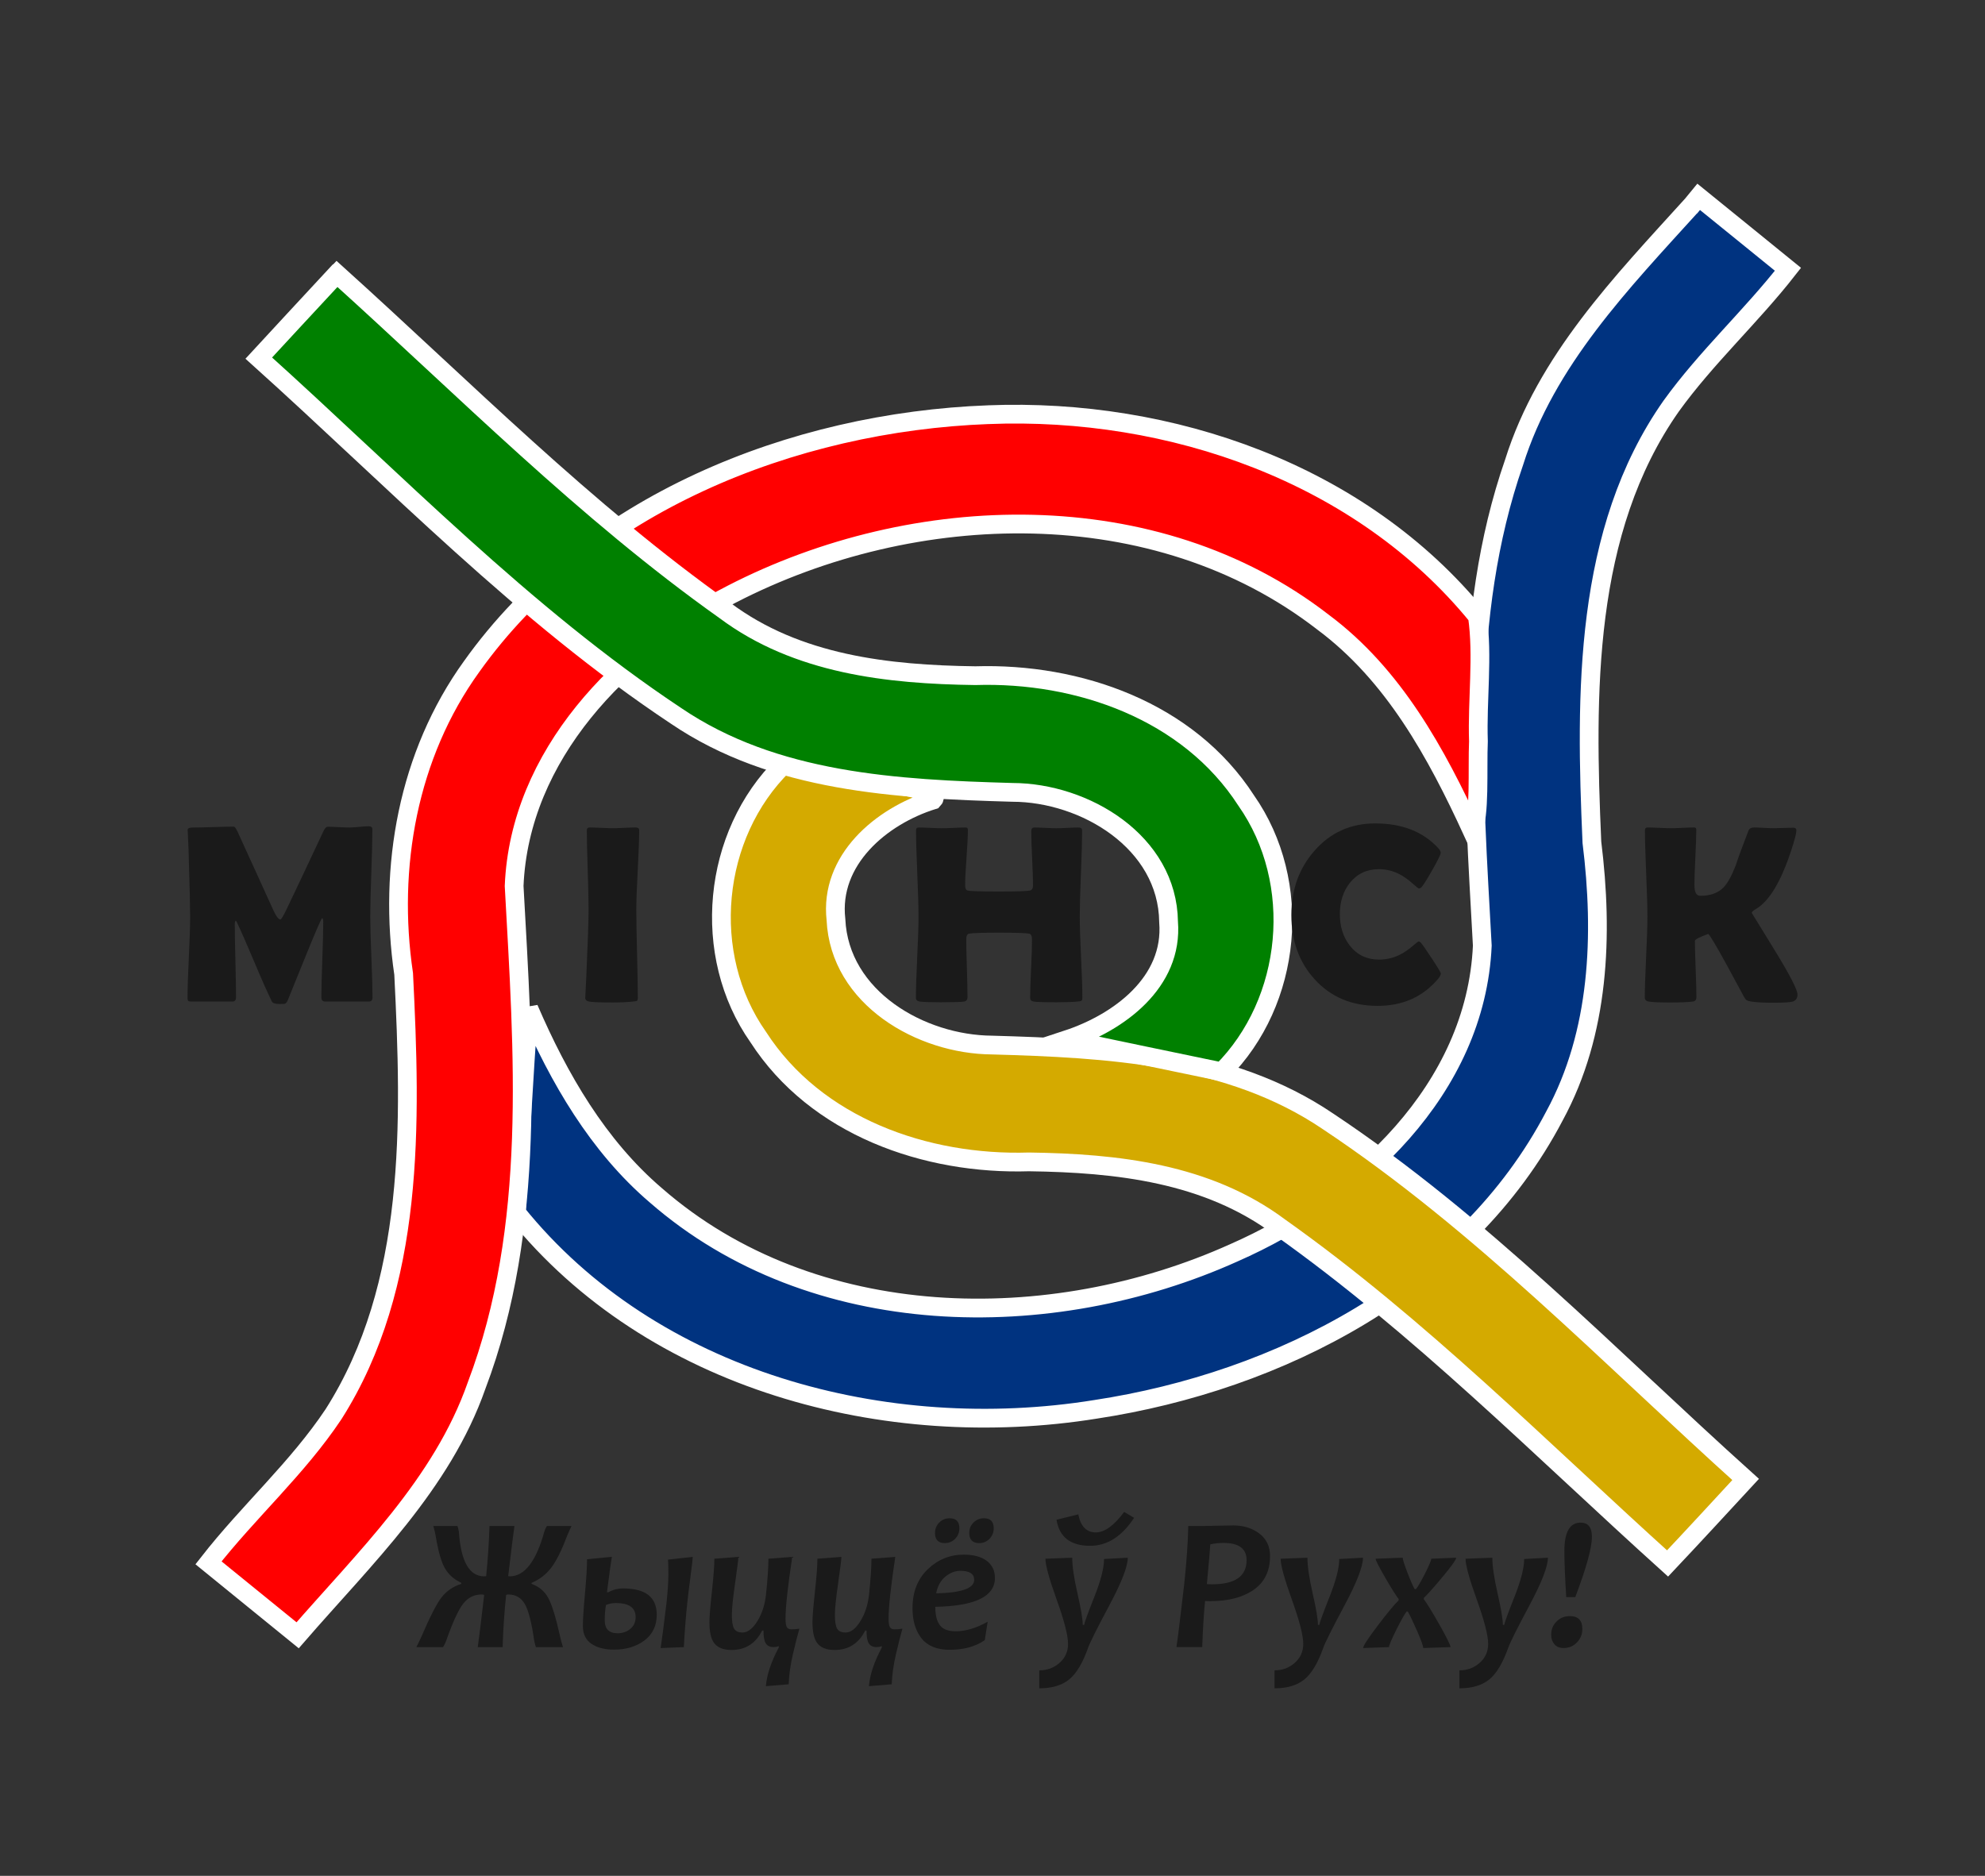 <?xml version="1.0" encoding="UTF-8"?>
<svg version="1.1" viewBox="0 0 375.06 354.48" xmlns="http://www.w3.org/2000/svg">
<rect x="0" y="0" width="375.06" height="354.48" fill="#333333" stroke="none"/>
<g transform="translate(-271.67 -198.08)">
<path transform="matrix(.378 0 0 .456 309.31 203.61)" d="m670 369.09c0 102.17-120.88 185-270 185s-270-82.827-270-185 120.88-185 270-185 270 82.827 270 185z" fill="none"/>
<path transform="matrix(.158 0 0 .19 397.58 301.86)" d="m670 369.09c0 102.17-120.88 185-270 185s-270-82.827-270-185 120.88-185 270-185 270 82.827 270 185z" fill="none"/>
<path d="m591.34 236.84c-13.269 14.641-27.566 29.377-33.584 48.599-10.17 29.255-7.663 60.909-6.01 91.339-1.215 27.107-23.443 47.718-46.914 58.031-34.664 15.634-79.583 15.06-109.27-10.875-10.915-9.333-18.294-22.085-23.969-35.25-0.974 12.831-1.609 25.686-2.375 38.531 25.661 31.903 69.89 43.545 109.44 37.188 34.792-5.289 69.952-23.403 86.719-55.438 8.559-15.731 9.243-34.245 7.078-51.714-1.224-27.935-1.631-58.789 14.984-82.442 6.633-9.206 15.024-16.844 22.062-25.844-5.607-4.584-11.263-9.11-16.875-13.688-0.427 0.521-0.854 1.042-1.281 1.562z" color="#000000" fill="#003380" stroke="#fff" stroke-width="3.543" style="block-progression:tb;text-indent:0;text-transform:none"/>
<path d="m419.72 342.59c-13.514 13.228-15.71 35.945-4.781 51.469 10.91 16.905 31.644 24.193 51.181 23.583 16.549 0.225 33.656 2.101 47.333 12.323 26.431 18.743 49.239 41.855 73.298 63.562 4.956-5.255 9.847-10.571 14.75-15.875-25.78-23.19-49.96-48.41-78.88-67.65-18.582-12.608-41.712-13.817-63.5-14.438-13.437-0.084-28.817-8.895-29.5-23.719-1.273-11.225 8.491-19.523 18.372-22.597 2.167-2.209-10.785-2.939-14.754-4.563-4.178-0.212-9.977-3.702-13.524-2.09z" color="#000000" fill="#d4aa00" stroke="#fff" stroke-width="3.543" style="block-progression:tb;text-indent:0;text-transform:none"/>
<path d="m458.44 276.44c-37.098 1.399-75.759 16.839-97.656 47.594-12.033 16.686-15.826 37.91-12.844 58.094 1.399 28.048 2.244 58.812-13.25 83.188-6.833 10.25-16.026 18.364-23.625 28.094 5.6 4.58 11.239 9.113 16.844 13.688 12.686-14.623 27.289-28.555 33.812-47.188 11.381-30.041 8.816-62.947 7.094-94.406 1.028-24.726 20.226-44.464 41.134-55.155 34.427-17.758 80.028-19.239 111.68 5.284 13.404 9.968 21.445 24.776 28.248 39.564 1.477-2.895 0.913-11.802 1.14-17.036-0.262-7.807 0.89-16.107-0.197-23.626-22.044-27.026-57.957-39.447-92.375-38.094z" color="#000000" fill="#f00" stroke="#fff" stroke-width="3.543" style="block-progression:tb;text-indent:0;text-transform:none"/>
<path d="m333.97 251.28c-4.466 4.826-8.957 9.628-13.406 14.469 25.753 23.17 50.006 48.46 78.875 67.625 18.582 12.608 41.712 13.817 63.5 14.438 13.714 0.017 29.341 9.372 29.531 24.469 0.913 11.431-9.391 19.035-19.156 22.25 9.74 2.03 19.473 4.094 29.219 6.094 13.325-13.287 15.45-35.813 4.594-51.281-10.91-16.905-31.644-24.193-51.181-23.583-16.507-0.221-33.667-2.117-47.302-12.323-26.431-18.744-49.224-41.877-73.298-63.593l-1.375 1.438z" color="#000000" fill="#008000" stroke="#fff" stroke-width="3.543" style="block-progression:tb;text-indent:0;text-transform:none"/>
<g fill="#1a1a1a">
<path d="m379.66 486.45c-0.188 0.363-0.475 1.002-0.861 1.916-1.031 2.742-2.03 4.74-2.997 5.994-0.967 1.254-2.194 2.197-3.683 2.83l-0.018 0.193c1.395 0.492 2.443 1.371 3.147 2.637 0.703 1.266 1.459 3.727 2.268 7.383 0.105 0.492 0.281 1.137 0.527 1.934h-5.115c-0.07-0.176-0.176-0.574-0.316-1.195-0.492-3.445-1.087-5.766-1.784-6.961-0.697-1.195-1.737-1.793-3.12-1.793-0.117 1e-5 -0.252 0.024-0.404 0.07-0.316 3.023-0.527 6.018-0.633 8.982l-0.035 0.896h-4.693c0.211-1.465 0.615-4.758 1.213-9.879-0.211-0.047-0.375-0.07-0.492-0.07-1.395 1e-5 -2.546 0.571-3.454 1.714-0.908 1.143-1.989 3.489-3.243 7.04-0.141 0.398-0.334 0.797-0.58 1.195h-5.045c0.199-0.375 0.51-1.02 0.932-1.934 1.641-3.82 2.924-6.319 3.85-7.497 0.926-1.178 2.156-2.019 3.691-2.522l0.018-0.193c-1.383-0.645-2.417-1.564-3.103-2.76-0.686-1.195-1.263-3.217-1.731-6.064-0.082-0.516-0.234-1.154-0.457-1.916h4.553c0.082 0.141 0.176 0.504 0.281 1.09 0.375 5.613 1.975 8.42 4.799 8.42 0.094 1e-5 0.211-0.012 0.352-0.035 0.316-3.059 0.527-6.217 0.633-9.475h4.711c-0.234 1.629-0.627 4.787-1.178 9.475 0.105 0.023 0.205 0.035 0.299 0.035 2.789 1e-5 4.963-2.807 6.521-8.42 0.117-0.41 0.287-0.773 0.51-1.09z"/>
<path d="m395.76 503.22c-1e-5 2.062-0.771 3.677-2.312 4.843s-3.466 1.749-5.774 1.749c-1.746 0-3.161-0.366-4.245-1.099-1.084-0.732-1.626-1.86-1.626-3.384 0-1.148 0.132-3.188 0.396-6.117 0.264-2.93 0.396-5.092 0.396-6.486l4.693-0.457c-0.176 0.938-0.486 3.17-0.932 6.697h0.264c0.867-0.48 1.799-0.721 2.795-0.721 4.23 2e-5 6.346 1.658 6.346 4.975zm6.803-10.934c-3e-5 0.316-0.138 1.52-0.413 3.612-0.275 2.092-0.483 3.788-0.624 5.089-0.258 2.438-0.475 5.221-0.65 8.35l-4.377 0.176c0.234-1.523 0.604-4.365 1.107-8.525 0.234-2.227 0.352-4.019 0.352-5.379-2e-5 -1.359-0.024-2.297-0.07-2.812zm-10.793 11.373c-1e-5 -1.77-1.248-2.654-3.744-2.654-0.633 1e-5 -1.254 0.123-1.863 0.369-0.152 0.891-0.229 1.863-0.229 2.918-1e-5 1.617 0.814 2.426 2.443 2.426 0.926 0 1.723-0.275 2.391-0.826 0.668-0.551 1.002-1.295 1.002-2.232z"/>
<path d="m422.71 505.85c-0.363 1.266-0.773 2.883-1.23 4.852-0.457 1.969-0.721 3.856-0.791 5.66l-4.307 0.352c0.164-2.121 0.973-4.553 2.426-7.295l0.018-0.264c-0.352 0.117-0.68 0.176-0.984 0.176-0.68 0-1.169-0.226-1.468-0.677-0.299-0.451-0.448-1.269-0.448-2.452h-0.246c-1.242 2.449-3.17 3.674-5.783 3.674-1.605 0-2.731-0.475-3.375-1.424-0.539-0.797-0.809-2.068-0.809-3.814 0-1.031 0.155-2.962 0.466-5.792 0.311-2.83 0.466-4.901 0.466-6.214l4.535-0.352c-1e-5 0.457-0.205 2.109-0.615 4.957-0.41 2.848-0.615 4.852-0.615 6.012-1e-5 1.242 0.141 2.106 0.422 2.593 0.281 0.486 0.814 0.73 1.6 0.73 0.973 0 1.901-0.709 2.786-2.127 0.885-1.418 1.433-3.1 1.644-5.045 0.305-2.871 0.457-5.127 0.457-6.768l4.5-0.352c-0.844 5.613-1.266 9.498-1.266 11.654-2e-5 0.785 0.079 1.321 0.237 1.608 0.158 0.287 0.448 0.431 0.87 0.431 0.516 0 1.02-0.041 1.512-0.123z"/>
<path d="m442.18 505.85c-0.363 1.266-0.773 2.883-1.23 4.852-0.457 1.969-0.721 3.856-0.791 5.66l-4.307 0.352c0.164-2.121 0.973-4.553 2.426-7.295l0.018-0.264c-0.352 0.117-0.68 0.176-0.984 0.176-0.68 0-1.169-0.226-1.468-0.677-0.299-0.451-0.448-1.269-0.448-2.452h-0.246c-1.242 2.449-3.17 3.674-5.783 3.674-1.605 0-2.731-0.475-3.375-1.424-0.539-0.797-0.809-2.068-0.809-3.814 0-1.031 0.155-2.962 0.466-5.792s0.466-4.901 0.466-6.214l4.535-0.352c-1e-5 0.457-0.205 2.109-0.615 4.957-0.41 2.848-0.615 4.852-0.615 6.012-1e-5 1.242 0.141 2.106 0.422 2.593 0.281 0.486 0.814 0.73 1.6 0.73 0.973 0 1.901-0.709 2.786-2.127 0.885-1.418 1.433-3.1 1.644-5.045 0.305-2.871 0.457-5.127 0.457-6.768l4.5-0.352c-0.844 5.613-1.266 9.498-1.266 11.654-2e-5 0.785 0.079 1.321 0.237 1.608 0.158 0.287 0.448 0.431 0.87 0.431 0.516 0 1.02-0.041 1.512-0.123z"/>
<path d="m459.66 496.27c-2e-5 3.492-3.756 5.309-11.268 5.449-1e-5 1.547 0.287 2.704 0.861 3.472 0.574 0.768 1.576 1.151 3.006 1.151 1.875 0 3.885-0.604 6.029-1.811l-0.545 3.481c-1.746 1.219-3.961 1.828-6.644 1.828-2.391 0-4.157-0.718-5.3-2.153-1.143-1.436-1.714-3.337-1.714-5.704 0-3.059 0.958-5.511 2.874-7.356s4.186-2.768 6.811-2.769c1.816 1e-5 3.24 0.375 4.271 1.125 1.078 0.773 1.617 1.869 1.617 3.287zm-3.92 0.352c-1e-5 -1.137-0.873-1.705-2.619-1.705-0.996 1e-5 -1.94 0.366-2.83 1.099-0.891 0.732-1.471 1.784-1.74 3.155 4.793-0.094 7.189-0.943 7.189-2.549zm3.691-9.738c-2e-5 0.773-0.264 1.433-0.791 1.978-0.527 0.545-1.178 0.817-1.951 0.817-1.254 2e-5 -1.881-0.645-1.881-1.934-1e-5 -0.773 0.27-1.427 0.809-1.96 0.539-0.533 1.195-0.8 1.969-0.8 1.23 2e-5 1.846 0.633 1.846 1.898zm-6.486 0c-1e-5 0.773-0.267 1.433-0.8 1.978-0.533 0.545-1.187 0.817-1.96 0.817-1.23 2e-5 -1.846-0.639-1.846-1.916 0-0.773 0.267-1.43 0.8-1.969 0.533-0.539 1.187-0.809 1.96-0.809 1.23 2e-5 1.846 0.633 1.846 1.898z"/>
<path d="m484.76 492.44c-2e-5 1.652-1.163 4.655-3.489 9.009s-3.659 7.017-3.999 7.989c-1.031 2.906-2.232 4.913-3.603 6.021s-3.246 1.661-5.625 1.661v-3.393c1.477 0 2.751-0.472 3.823-1.415 1.072-0.943 1.608-2.136 1.608-3.577 0-1.594-0.712-4.371-2.136-8.332s-2.136-6.551-2.136-7.769l5.062-0.193c-1e-5 1.605 0.331 3.858 0.993 6.759 0.662 2.9 0.993 4.878 0.993 5.933h0.264c0.047-0.41 0.686-2.165 1.916-5.265s1.846-5.493 1.846-7.181zm1.195-7.541c-2.309 3.527-5.08 5.291-8.314 5.291-3.691 2e-5 -5.807-1.641-6.346-4.922l4.113-1.02c0.445 2.273 1.553 3.41 3.322 3.41 1.652 3e-5 3.434-1.289 5.344-3.867z"/>
<path d="m511.64 492.14c-2e-5 2.801-1.025 4.919-3.076 6.354-2.051 1.436-4.787 2.153-8.209 2.153-0.434 1e-5 -0.762-0.012-0.984-0.035-0.234 2.203-0.416 5.109-0.545 8.719h-4.869c0.234-1.512 0.727-5.502 1.477-11.971 0.445-4.219 0.697-7.857 0.756-10.916h3.059c0.41 3e-5 1.207-0.018 2.391-0.053 1.184-0.035 2.203-0.053 3.059-0.053 1.922 3e-5 3.56 0.51 4.913 1.529 1.353 1.02 2.03 2.443 2.03 4.271zm-4.43 0.756c-1e-5 -2.168-1.459-3.252-4.377-3.252-0.785 2e-5 -1.611 0.088-2.478 0.264-0.059 0.996-0.275 3.504-0.65 7.523 0.27 0.024 0.592 0.035 0.967 0.035 4.359 1e-5 6.539-1.523 6.539-4.57z"/>
<path d="m529.2 492.44c-2e-5 1.652-1.163 4.655-3.489 9.009s-3.659 7.017-3.999 7.989c-1.031 2.906-2.232 4.913-3.603 6.021s-3.246 1.661-5.625 1.661v-3.393c1.477 0 2.751-0.472 3.823-1.415 1.072-0.943 1.608-2.136 1.608-3.577 0-1.594-0.712-4.371-2.136-8.332s-2.136-6.551-2.136-7.769l5.062-0.193c-1e-5 1.605 0.331 3.858 0.993 6.759 0.662 2.9 0.993 4.878 0.993 5.933h0.264c0.047-0.41 0.686-2.165 1.916-5.265s1.846-5.493 1.846-7.181z"/>
<path d="m546.81 492.44c-2e-5 0.363-0.858 1.573-2.575 3.63s-2.892 3.372-3.524 3.946l-0.018 0.264c0.586 0.762 1.573 2.37 2.962 4.825 1.389 2.455 2.083 3.864 2.083 4.228l-5.15 0.176c-1e-5 -0.375-0.378-1.43-1.134-3.164s-1.351-2.982-1.784-3.744h-0.211c-0.41 0.504-1.069 1.67-1.978 3.498-0.908 1.828-1.362 2.906-1.362 3.234l-4.887 0.176c0-0.398 0.917-1.808 2.751-4.228s3.149-4.011 3.946-4.772l0.018-0.264c-0.504-0.633-1.356-1.986-2.558-4.061-1.201-2.074-1.802-3.258-1.802-3.551l5.115-0.193c-1e-5 0.305 0.296 1.233 0.888 2.786 0.592 1.553 1.052 2.604 1.38 3.155h0.229c0.387-0.457 0.967-1.45 1.74-2.979 0.773-1.529 1.16-2.452 1.16-2.769z"/>
<path d="m564.14 492.44c-2e-5 1.652-1.163 4.655-3.489 9.009s-3.659 7.017-3.999 7.989c-1.031 2.906-2.232 4.913-3.603 6.021s-3.246 1.661-5.625 1.661v-3.393c1.477 0 2.751-0.472 3.823-1.415 1.072-0.943 1.608-2.136 1.608-3.577 0-1.594-0.712-4.371-2.136-8.332s-2.136-6.551-2.136-7.769l5.062-0.193c-1e-5 1.605 0.331 3.858 0.993 6.759s0.993 4.878 0.993 5.933h0.264c0.047-0.41 0.686-2.165 1.916-5.265 1.23-3.1 1.846-5.493 1.846-7.181z"/>
<path d="m572.46 488.5c0 2.051-1.049 5.848-3.147 11.391h-1.705c-0.234-3.598-0.352-6.51-0.352-8.736 0-3.562 1.02-5.344 3.059-5.344 1.43 2e-5 2.144 0.897 2.144 2.689zm-1.81 17.402c-1e-5 0.996-0.34 1.846-1.02 2.549-0.68 0.703-1.518 1.055-2.514 1.055-0.762 0-1.345-0.24-1.749-0.721s-0.606-1.072-0.606-1.775c-1e-5 -0.996 0.337-1.834 1.011-2.514 0.674-0.68 1.515-1.02 2.522-1.02 1.57 0 2.356 0.809 2.356 2.426z"/>
<path d="m342.05 386.61c-4e-5 0.484-0.227 0.727-0.68 0.727h-8.297c-0.453 0-0.68-0.273-0.68-0.82-3e-5 -1.578 0.059-3.945 0.176-7.102 0.117-3.156 0.176-5.523 0.176-7.102-3e-5 -0.453-0.07-0.695-0.211-0.727-0.172 0.094-1.219 2.508-3.141 7.242-1.125 2.781-2.25 5.555-3.375 8.32-0.156 0.359-0.352 0.57-0.586 0.633-0.078 0.016-0.391 0.023-0.938 0.023-0.813 0-1.297-0.156-1.453-0.469-0.844-1.719-1.953-4.219-3.328-7.5-1.469-3.469-2.57-5.977-3.305-7.523-0.031-0.078-0.102-0.164-0.211-0.258-0.109 0.141-0.164 0.367-0.164 0.68-1e-5 1.531 0.039 3.828 0.117 6.891 0.078 3.062 0.117 5.359 0.117 6.891-1e-5 0.547-0.219 0.82-0.656 0.82h-7.828c-0.312 0-0.504-0.051-0.574-0.152-0.07-0.102-0.105-0.277-0.105-0.527-1e-5 -1.703 0.082-4.262 0.246-7.676 0.164-3.414 0.246-5.973 0.246-7.676 0-1.812-0.078-5.211-0.234-10.195-0.016-1.297-0.086-3.227-0.211-5.789l-0.023-0.398c-0.016-0.312 0.312-0.469 0.984-0.469 0.859 3e-5 2.148-0.027 3.867-0.082 1.719-0.055 3.008-0.082 3.867-0.082 0.172 3e-5 0.414 0.328 0.727 0.984l6.844 15.023c0.484 1.016 0.891 1.523 1.219 1.523 0.172 1e-5 0.539-0.586 1.102-1.758 1.578-3.281 3.914-8.226 7.008-14.836 0.266-0.609 0.555-0.914 0.867-0.914 0.453 3e-5 1.137 0.024 2.051 0.07 0.914 0.047 1.605 0.07 2.074 0.07 0.391 3e-5 0.988-0.039 1.793-0.117 0.805-0.078 1.402-0.117 1.793-0.117 0.469 3e-5 0.703 0.188 0.703 0.562-4e-5 1.844-0.066 4.598-0.199 8.262-0.133 3.664-0.199 6.418-0.199 8.262-3e-5 1.703 0.07 4.258 0.211 7.664 0.141 3.406 0.211 5.953 0.211 7.641z" fill="#1a1a1a"/>
<path d="m391.9 370.01c-1e-5 1.844 0.047 4.617 0.141 8.32 0.094 3.703 0.141 6.477 0.141 8.32-1e-5 0.312-0.07 0.508-0.211 0.586-0.031 0.016-0.234 0.047-0.609 0.094-1.016 0.125-2.375 0.188-4.078 0.188-2.281 0-3.734-0.062-4.359-0.188-0.453-0.094-0.68-0.336-0.68-0.727 0 0.25 0.07-1.125 0.211-4.125 0.281-6.328 0.422-10.484 0.422-12.469 0-1.672-0.055-4.18-0.164-7.523-0.109-3.344-0.164-5.851-0.164-7.523 0-0.344 0.18-0.516 0.539-0.516 0.484 3e-5 1.215 0.024 2.191 0.07 0.977 0.047 1.707 0.07 2.191 0.07 0.484 3e-5 1.199-0.023 2.144-0.07 0.945-0.047 1.66-0.07 2.144-0.07 0.453 3e-5 0.68 0.172 0.68 0.516-1e-5 1.672-0.09 4.18-0.27 7.523-0.18 3.344-0.27 5.852-0.27 7.523z" fill="#1a1a1a"/>
<path d="m476.18 386.61c-3e-5 0.328-0.07 0.531-0.211 0.609-0.062 0.047-0.281 0.086-0.656 0.117-0.953 0.094-2.297 0.141-4.031 0.141-2.453 0-3.895-0.047-4.324-0.141-0.43-0.094-0.645-0.305-0.645-0.633-2e-5 -1.234 0.059-3.09 0.176-5.566 0.117-2.477 0.176-4.332 0.176-5.566-3e-5 -0.609-0.172-0.961-0.516-1.055-0.531-0.125-2.422-0.187-5.672-0.188-3.266 1e-5 -5.172 0.062-5.719 0.188-0.344 0.078-0.516 0.43-0.516 1.055-1e-5 1.219 0.039 3.043 0.117 5.473 0.078 2.43 0.117 4.254 0.117 5.473-2e-5 0.469-0.211 0.742-0.633 0.82-0.5 0.094-1.969 0.141-4.406 0.141-2.109 0-3.453-0.047-4.031-0.141-0.453-0.078-0.68-0.32-0.68-0.727-1e-5 -1.688 0.082-4.234 0.246-7.641 0.164-3.406 0.246-5.961 0.246-7.664 0-1.812-0.078-4.535-0.234-8.168-0.156-3.633-0.234-6.355-0.234-8.168 0-0.344 0.164-0.516 0.492-0.516 0.484 3e-5 1.215 0.024 2.191 0.07 0.977 0.047 1.707 0.07 2.191 0.07 0.5 3e-5 1.254-0.023 2.262-0.07 1.008-0.047 1.762-0.07 2.262-0.07 0.266 3e-5 0.398 0.141 0.398 0.422-1e-5 1.172-0.086 2.926-0.258 5.262-0.172 2.336-0.258 4.09-0.258 5.262-1e-5 0.547 0.148 0.867 0.445 0.961 0.406 0.125 2.406 0.188 6 0.188 3.344 2e-5 5.281-0.062 5.812-0.188 0.375-0.094 0.562-0.414 0.562-0.961-3e-5 -1.125-0.055-2.824-0.164-5.098-0.109-2.273-0.164-3.98-0.164-5.121-2e-5 -0.484 0.195-0.727 0.586-0.727 0.453 3e-5 1.145 0.024 2.074 0.07 0.93 0.047 1.629 0.07 2.098 0.07 0.453 3e-5 1.145-0.023 2.074-0.07 0.93-0.047 1.629-0.07 2.098-0.07 0.453 3e-5 0.68 0.188 0.68 0.562-4e-5 1.797-0.074 4.508-0.223 8.133-0.148 3.625-0.223 6.344-0.223 8.156-3e-5 1.703 0.082 4.258 0.246 7.664 0.164 3.406 0.246 5.953 0.246 7.641z" fill="#1a1a1a"/>
<path d="m543.91 382.04c-3e-5 0.25-0.164 0.578-0.492 0.984-2.875 3.422-6.695 5.133-11.461 5.133-4.875-1e-5 -8.828-1.664-11.859-4.992-2.953-3.219-4.43-7.281-4.43-12.188 0-4.75 1.445-8.781 4.336-12.094 3.016-3.469 6.852-5.203 11.508-5.203 5.062 4e-5 9.031 1.555 11.906 4.664 0.312 0.344 0.469 0.648 0.469 0.914-3e-5 0.297-0.543 1.399-1.629 3.305-1.086 1.906-1.77 2.977-2.051 3.211-0.125 0.125-0.281 0.188-0.469 0.188-0.078 2e-5 -0.469-0.312-1.172-0.938-0.844-0.75-1.672-1.336-2.484-1.758-1.234-0.625-2.516-0.937-3.844-0.938-2.297 3e-5 -4.133 0.859-5.508 2.578-1.266 1.594-1.898 3.562-1.898 5.906-1e-5 2.375 0.633 4.367 1.898 5.977 1.375 1.75 3.211 2.625 5.508 2.625 1.359 1e-5 2.648-0.297 3.867-0.891 0.797-0.391 1.609-0.937 2.438-1.641 0.687-0.594 1.07-0.891 1.148-0.891 0.156 1e-5 0.312 0.086 0.469 0.258 0.25 0.281 0.93 1.258 2.039 2.93 1.141 1.734 1.711 2.688 1.711 2.859z" fill="#1a1a1a"/>
<path d="m611.3 386.02c-3e-5 0.672-0.289 1.109-0.867 1.312-0.469 0.156-1.703 0.234-3.703 0.234-1.922 0-3.328-0.078-4.219-0.234-0.422-0.078-0.699-0.16-0.832-0.246-0.133-0.086-0.301-0.309-0.504-0.668-1.141-2.094-2.273-4.188-3.398-6.281-1.859-3.375-2.969-5.234-3.328-5.578-1.688 0.609-2.531 1.047-2.531 1.312-2e-5 1.172 0.047 2.941 0.141 5.309 0.094 2.367 0.141 4.144 0.141 5.332-2e-5 0.484-0.211 0.758-0.633 0.82-0.813 0.125-2.281 0.188-4.406 0.188-2.031 0-3.375-0.062-4.031-0.188-0.453-0.094-0.68-0.336-0.68-0.727-1e-5 -1.688 0.082-4.234 0.246-7.641 0.164-3.406 0.246-5.961 0.246-7.664 0-1.812-0.078-4.535-0.234-8.168-0.156-3.633-0.234-6.355-0.234-8.168 0-0.344 0.164-0.516 0.492-0.516 0.484 3e-5 1.215 0.024 2.191 0.07 0.977 0.047 1.707 0.07 2.191 0.07 0.5 3e-5 1.242-0.023 2.227-0.07 0.984-0.047 1.719-0.07 2.203-0.07 0.266 3e-5 0.398 0.141 0.398 0.422-1e-5 1.156-0.059 2.902-0.176 5.238-0.117 2.336-0.176 4.082-0.176 5.238-2e-5 1.344 0.367 2.016 1.102 2.016 1.859 2e-5 3.305-0.508 4.336-1.523 0.766-0.75 1.539-2.117 2.32-4.102 0.5-1.516 1.32-3.75 2.461-6.703 0.172-0.391 0.523-0.586 1.055-0.586 0.406 3e-5 1.02 0.024 1.84 0.07 0.82 0.047 1.434 0.07 1.84 0.07 0.422 3e-5 1.051-0.016 1.887-0.047 0.836-0.031 1.457-0.047 1.863-0.047 0.375 3e-5 0.562 0.18 0.562 0.539-3e-5 0.516-0.328 1.774-0.984 3.773-1.938 5.906-4.164 9.594-6.68 11.062-0.516 0.297-0.773 0.539-0.773 0.727-2e-5 -0.016 1.441 2.328 4.324 7.031s4.324 7.5 4.324 8.391z" fill="#1a1a1a"/>
</g>
</g>
</svg>
